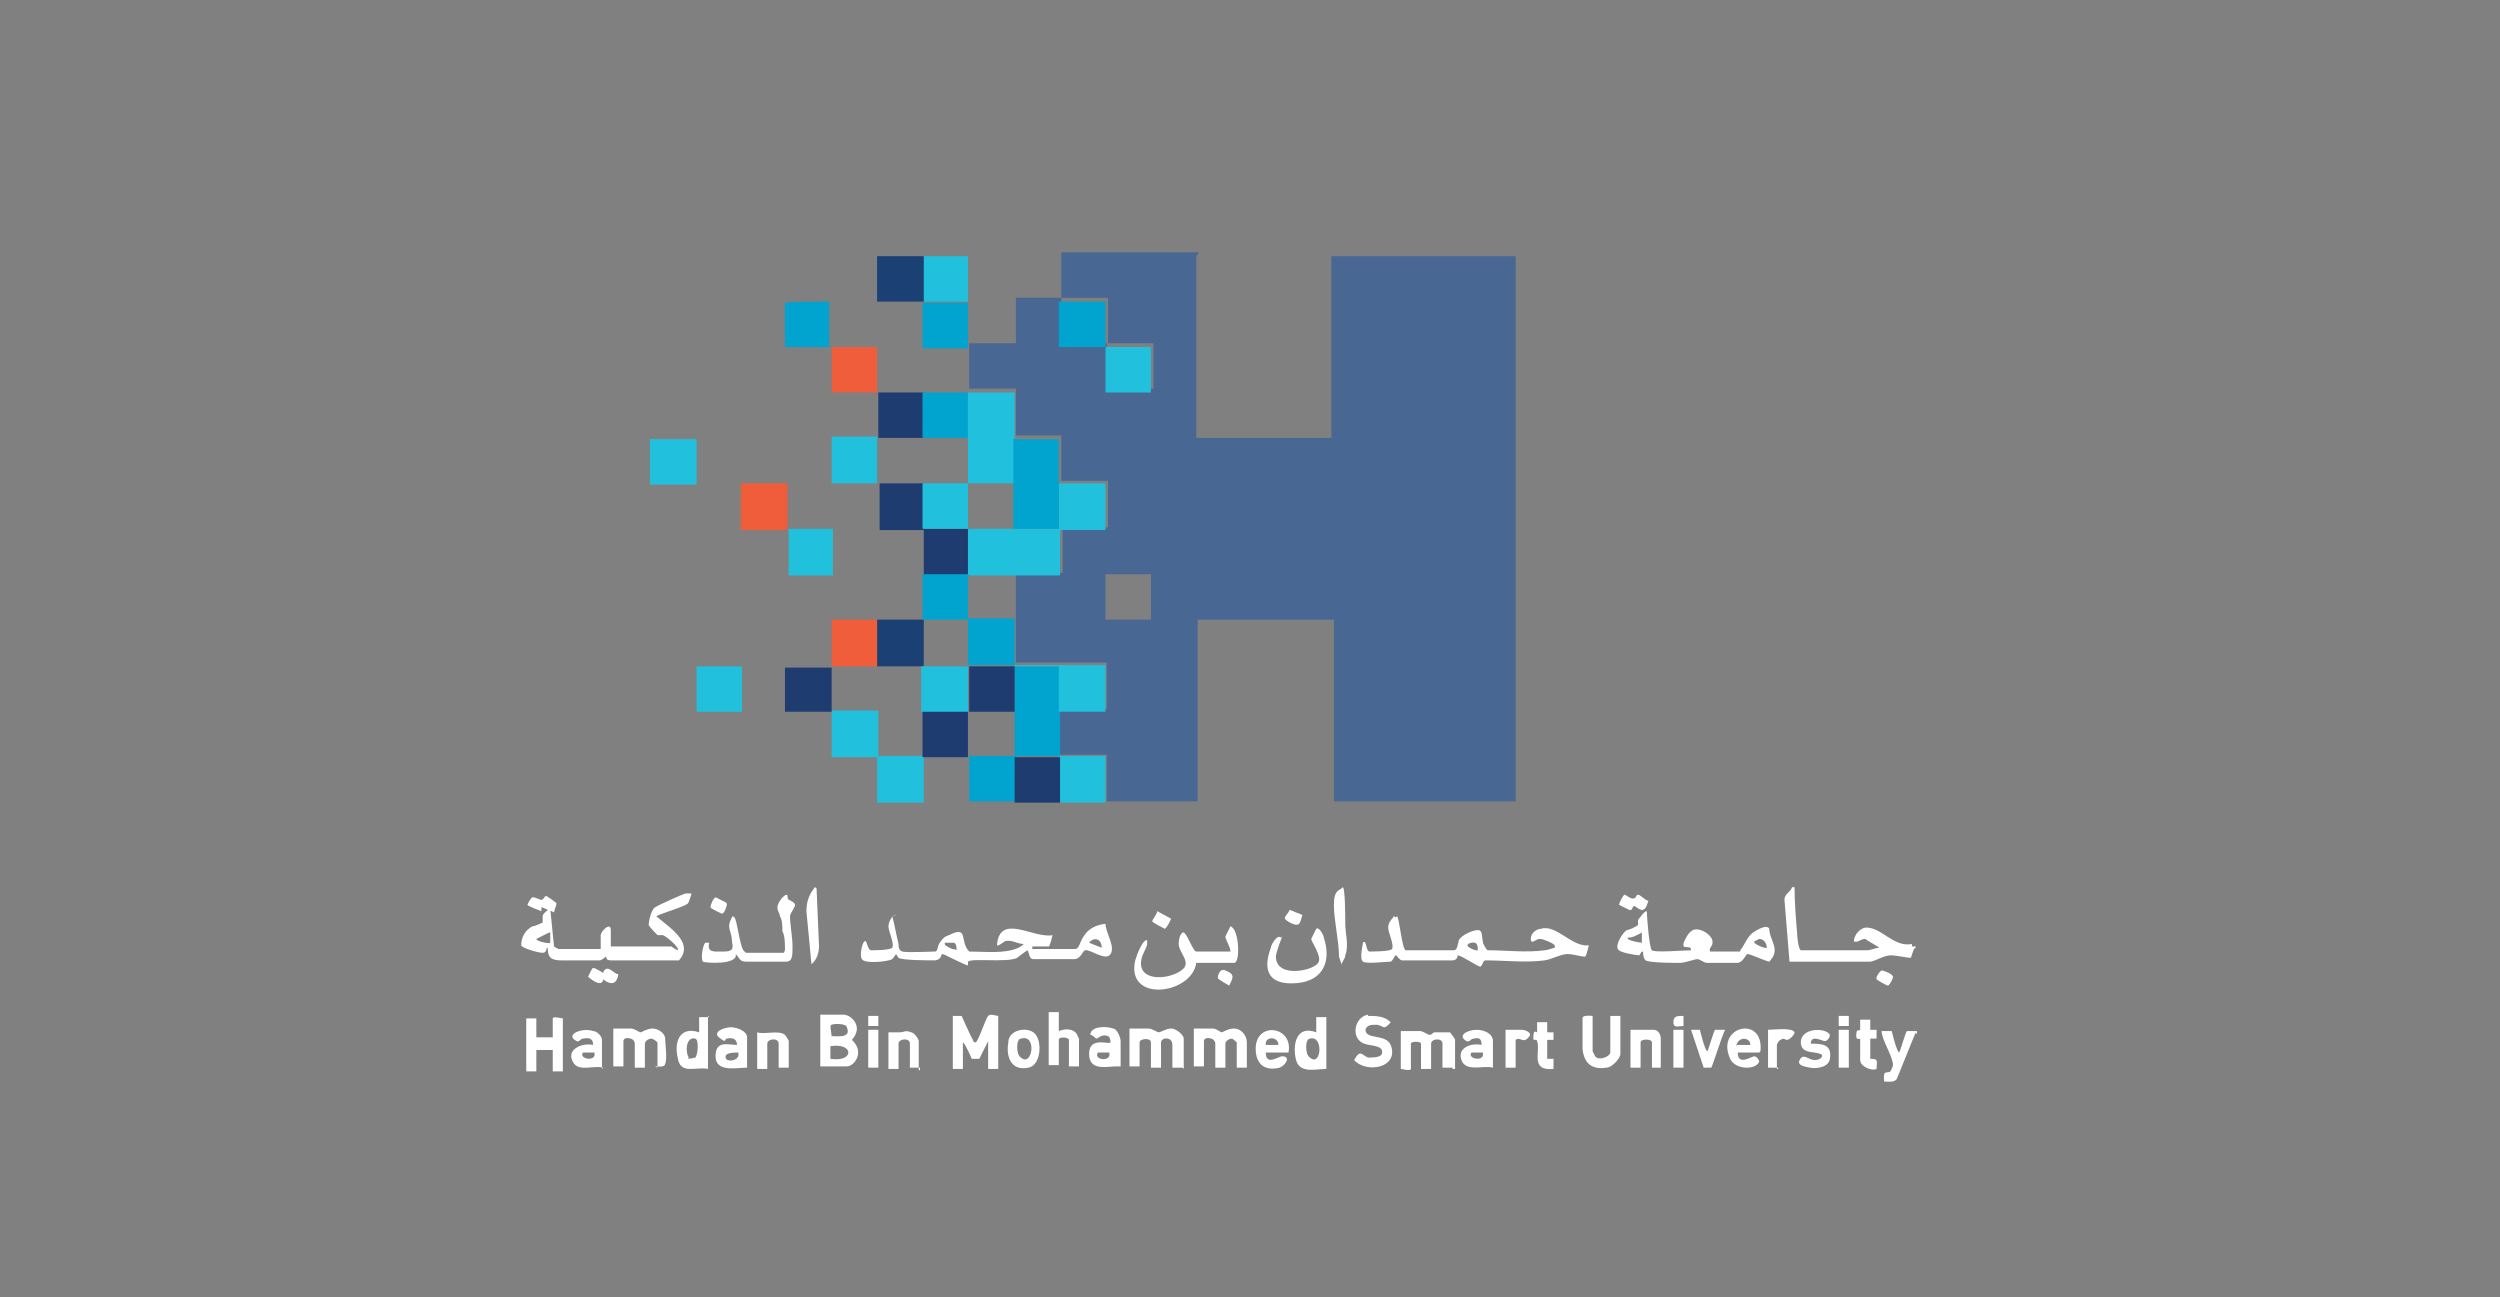 <?xml version="1.0" encoding="UTF-8"?>
<svg id="Layer_1" xmlns="http://www.w3.org/2000/svg" version="1.1" viewBox="0 0 198.1 102.8">
  <rect x="0" y="0" width="198.1" height="102.8" fill="#808080" stroke="none"/>
  <!-- Generator: Adobe Illustrator 29.1.0, SVG Export Plug-In . SVG Version: 2.1.0 Build 142)  -->
  <defs>
    <style>
      .st0 {
        fill: #00a4ce;
      }

      .st1 {
        fill: #1e3c70;
      }

      .st2 {
        fill: #fff;
      }

      .st3 {
        fill: #21c0dc;
      }

      .st4 {
        fill: #1b4074;
      }

      .st5 {
        fill: #486793;
      }

      .st6 {
        fill: #f05d3b;
      }
    </style>
  </defs>
  <path class="st5" d="M94.8,20.3v14.4h10.7v-14.4h14.6v43.2h-14.4v-14.4h-10.8v14.4h-7.2v-3.7h-3.7v-3.6h3.7v-3.7h-7.2v-7.1h3.7v-3.6h3.6v-3.7h-3.7v-3.6h-3.6v-3.7h-3.7v-3.6h3.7v-3.6h3.6v3.6h3.6v3.6h3.7v-3.6h-3.6v-3.6h-3.7v-3.6h10.9l-.2.3ZM91.2,45.5h-3.6v3.6h3.6v-3.6Z"/>
  <path class="st2" d="M151.8,75.1c-.2,0-.3.7-.4.8-.3,0-1.1-.2-1.6-.2s-1.3.5-1.6.5h-6.4l-.4-4.9c0-.5.5-.6.6-1h.2c0,1.2.1,2.4.2,3.6,0,.3.1,1.3.3,1.4.1,0,.4,0,.6,0,1.2,0,3.4,0,4.6,0,.4,0,.7-.2,1-.2.1,0-1-.6-1.1-.7-.4,0-.5.3-.9.2,0-.5.5-1.1,1-1.1,1.2,0,2.2,1.6,3.6,1.3v.2h.3Z"/>
  <path class="st3" d="M76.7,20.3v3.6h-3.6v-3.6h3.6Z"/>
  <rect class="st4" x="69.5" y="20.3" width="3.7" height="3.6"/>
  <path class="st2" d="M151.8,81.8l-1.5,3.7c-.2.3-.7.2-1,.2-.1-1,.2-.6.5-.8,0,0,.2-.4.2-.5,0-.7-.9-2-.9-2.7h.8s.4,1.7.6,1.7c.1-.2.5-1.6.6-1.7h.8v.2h-.1Z"/>
  <path class="st2" d="M70.7,72.6c.2.7.3,1.4.5,2.2,0,.2,0,.5.3.6s2.4,0,2.6,0,.2-.4.3-.6c.2-.3.4-.6.8-.7,1.6-.8.8.5,1.6,1.3,1.3,0,2.8.2,3.9-.3,0,0,.4-.2.4-.3-.5,0-1-.4-1.5-.2,0,0-.5.4-.6.3.2-2.6,2.9-.5,4.4-.8,0,0-.2.9-.3.9h-1.3v.2h3.4c.3,0,.4-.6.6-.9.4-.7,1-1,1.8-1.1,0,.7.8,1.8.4,2.4s-1.6-.4-2-.3c-.2,0-.3.6-.8.7h-3.3c-.4,0-.3-.5-.5-.7,0,0-.7.5-.8.6-.8.4-3.6,0-3.9.3v.3c-.2,0-1.9-.9-2-.9-.2,0,0,.4-.6.5-.5,0-2.6,0-2.9-.2l-.2-.3s-.2.3-.3.4c-.3.2-2.2.4-2.4,0-.2-.2,0-1.3.2-1.4.2-.2.2.6.5.7.3,0,1.5,0,1.7-.2.2-.3-.3-1.3-.3-1.7s.4-1,.6-.9M87.3,75.1c0-.7-.6-.9-1-.4l1,.4ZM75.8,75.3c0-.2,0-.5-.2-.6,0,0-.6,0-.7,0s0,.2,0,.2.6.4.7.3"/>
  <path class="st3" d="M65.9,56.3h3.7v3.6h3.6v3.7h-3.7v-3.6h-3.6v-3.7"/>
  <path class="st1" d="M73.2,38.3v3.6h3.6v3.7h-3.6v-3.6h-3.5s0-.2,0-.3c0-1,0-2.3,0-3.4h3.7"/>
  <path class="st2" d="M110.7,72.6c.2.2.4,2.7.7,2.7h3.8c.3,0,.3-.5.4-.8.2-.4,1.1-.8,1.5-.8s.3.5.4.9c0,.2.3.7.4.7,1.4,0,3.1.2,4.5,0,.2,0,.7-.2.8-.2v-.2c-.2-.2-.9-.5-1.2-.5s-.7.5-.7,0,.5-.8.8-.8c1.2-.4,2.5,1.5,3.8,1.3,0,0-.2.9-.3.9-.4,0-.9-.2-1.4-.2s-1.2.4-1.8.5c-1.5.2-3.2,0-4.7,0-.2,0-.2.4-.4.5-.2,0-1.5-.9-1.8-.9,0,0,0,.4-.4.4h-4c-.2,0-.4-.4-.5-.4s-.2.4-.4.5c-.4,0-1.9.2-2.2,0-.3-.2,0-1.4,0-1.5.3-.3.2.6.5.7.2,0,1.7,0,1.8-.2.2-.3-.3-1.3-.3-1.7s.3-.7.4-.8c0,0,0-.2.2,0M117.1,75.3c0-.3,0-.7-.5-.6-.9.2.4.7.5.6"/>
  <path class="st2" d="M53.7,75.3c.2-.2-1-1.2-1.2-1.2h-.4s-.6-.6-.7-.8c0-.3.2-1.2.5-1.4.3-.2,2.1-1,2.4-1.1h.5s-.2.7-.3.8c-.4.3-1.9.7-2.5,1l1.1.9c.8.7,1.6,1.6.7,2.6h-5.4c-.4,0-.3-.2-.4-.3,0,0-.3.3-.5.3h-3c-.8,0-1.1-.2-1.1-1-.2,0,0,.4-.4.4s-1.7-.4-1.7-.6c0-.6.3-1.2.9-1.5.2,0,.8-.3.8-.3,0,0,0-.3,0-.5,0-.2.4-.5.6-.6l.3,3s.3.2.4.2h3.3c0-.3,0-.8,0-1.1,0-.3.8-1.1.8-.4v1.3h0c0,0,4.8,0,4.8,0h0l.3.2ZM43.5,73.9l-1,.5c0,.2,1,.4,1.1.3v-.8h0Z"/>
  <path class="st2" d="M137.9,75.3c.4-.5.5-1,1-1.4.3-.2,1.1-.7,1.3-.3,0,.8.7,1.4.3,2.2,0,0-.2.3-.3.4-.2,0-1.5-.6-1.7-.6s-.3.6-.8.7h-2.4c-.3,0-.6-.3-.8-.3s-1,.3-1.4.3-2.4,0-2.7-.2c-.2-.2-.2-.5-.2-.7-.2,0-.2.2-.3.3-.2,0-1.6-.2-1.7-.5-.2-.4.4-1.3.7-1.5.2,0,.8-.3.9-.4v-.4c0,0,.7-1,.7-.6s.2,2.9.4,3c.2.2,2.6,0,3.1,0,0-.5-.7,0-.6-.5,0-.2.4-.9.6-1,.5-.5,1.8.3,1.7.9,0,.3-.3.4-.2.7h2.5-.1ZM130.1,74.7v-.8c-.4.2-.7.4-1.1.4-.2.2.9.4,1.1.4M140,75.1c0-.3-.2-.7-.6-.7l-.4.2c-.1.2.9.6,1,.5"/>
  <path class="st3" d="M83.9,59.9h3.7v3.7h-3.7v-3.6h-3.6c0,0,.3,0,.4,0h3.1"/>
  <path class="st4" d="M73.2,49.1v3.7h-3.7v-3.7h3.7"/>
  <path class="st1" d="M73.2,31.1v3.6h-3.6v-3.6h3.7"/>
  <polygon class="st6" points="62.3 42 58.7 42 58.7 38.3 62.4 38.3 62.4 41.9 62.3 42"/>
  <path class="st0" d="M65.9,27.5h-3.7v-3.5h0c0-.1,3.5-.1,3.5-.1v3.6"/>
  <path class="st3" d="M62.4,41.9h3.6v3.7h-3.5s0-.2,0-.3c0-1,0-2.2,0-3.3h0Z"/>
  <path class="st1" d="M65.9,52.7h0v3.7h-3.7v-3.5s.2,0,.3,0c1,0,2.3,0,3.4,0"/>
  <path class="st3" d="M69.5,34.7h0v3.6h-3.6v-3.7h3.6Z"/>
  <path class="st0" d="M80.4,52.8h3.6v7.1h-3.5v3.6h-3.7v-3.6h3.6v-7.1h0Z"/>
  <path class="st6" d="M69.5,49.1v3.7h-3.6v-3.7h3.6"/>
  <path class="st1" d="M76.7,56.3v3.7h-3.6v-3.7h3.6Z"/>
  <rect class="st3" x="51.5" y="34.8" width="3.7" height="3.6"/>
  <path class="st0" d="M76.7,31.1v3.6h-3.6v-3.6h3.5"/>
  <path class="st2" d="M94.8,76.2c-.2,2.5-5.3,3.3-4.9.2,0-.3.6-2,1-1.9,0,0,0,.2,0,.3,0,.2-.3.7-.4,1-.6,2,2,1.9,3.1,1.1.9-.6-.2-1.4-.2-2.1s.3-.9.3-.9c.3-.2.8,1.5,1.1,1.5h2.7c0-.4-.4-.9-.4-1.2l.4-.8c.7.2.8,2.9.3,2.9h-3.3.2Z"/>
  <rect class="st3" x="55.2" y="52.8" width="3.6" height="3.6"/>
  <path class="st0" d="M80.4,49.1v3.6h-3.7v-3.7h3.7Z"/>
  <path class="st0" d="M76.7,45.5v3.6h-3.6v-3.6h3.6Z"/>
  <path class="st0" d="M76.7,24v3.6h-3.6v-3.6h3.6Z"/>
  <path class="st1" d="M80.4,60h3.6v3.6h-3.6v-3.5h0"/>
  <path class="st6" d="M65.9,27.5h3.6v3.6h-3.6v-3.6"/>
  <path class="st2" d="M62.2,75.3s0,0,0-.2c0-.2,0-1-.2-1.3,0-.4,0-.9-.2-1.2,0-.2-.2-.4-.2-.7s.4-.9.7-1c.2,0,0,.2.2.4,0,0,.5.2.5.4s-.4.7-.4.9c0,.6.2,1.7.2,2.4s0,1.2-.5,1.2h-3.2c-.5,0-.5-.3-.8-.6.2.9-2.5.7-2.6.6-.2-.2,0-1.4.2-1.5h.3c-.2.8.4.7,1,.7s1,0,.8-.8c0-.9-.5-1,0-1.9,0,0,0-.2.2,0,.2.2.4,2.1.7,2.6l.2.2h3Z"/>
  <path class="st2" d="M75.4,80.5h.8c0,0,.7,1.6.9,1.9,0,0,0,.2.2.2s.8-1.9,1-2.1.6,0,.8,0v4.2h-.8v-2.2l-.7,1.4h-.6s-.5-1.2-.7-1.3v2.1h-.8v-4.2h-.1Z"/>
  <path class="st2" d="M65,84.6v-4.2h1.8c.6,0,1.1.6,1.1,1.1s-.4.9-.4.9c0,0,.5.4.5,1s-.5,1.1-.9,1.1h-2.1ZM65.8,82.1c.5,0,1.7.2,1.3-.7,0-.3-1-.3-1.2-.2-.2,0,0,.7,0,.9M65.8,83.9c1.9.3,1.9-1.3,0-1v1Z"/>
  <path class="st2" d="M98.8,84.6h-.8v-2s-.3-.3-.4-.3c-.2,0-.5.2-.5.4v1.9h-.8v-1.9c0-.5-.9-.6-.9-.2v2h-.8v-3h.9c.2,0,.3,0,.6,0s.6.3.7.3.5-.3,1-.3,1,.5,1,1.1v1.9h0v.2Z"/>
  <path class="st2" d="M52.1,84.6v-2s-.3-.3-.5-.3-.5.2-.5.4v1.9h-.8v-1.9c0-.5-.9-.6-.9-.2v2h-.8v-3h.9c.2,0,.3,0,.5,0,.3,0,.6.3.8.3,0,0,.5-.3.9-.3s.9.3,1,.7c0,.4.2,1.8,0,2.1,0,.3-.6.2-.8.2"/>
  <path class="st2" d="M115.1,84.6h-.8v-1.9c0-.5-.9-.4-.9,0v2c-.2,0-.8,0-.8,0v-2c0-.2-.8-.2-.8,0v2c0,.2-.7,0-.8,0v-3h.9c.3,0,.4,0,.6,0,.3,0,.6.3.8.3s.2-.2.4-.2c.4,0,.8,0,1.2,0,0,0,.4.5.4.6v2.3h-.2Z"/>
  <path class="st2" d="M93.7,84.6h-.8v-1.8c0-.7-.9-.6-.9-.2v2h-.8v-2c0-.4-.9-.3-.9,0v1.9h-.8v-3h.9c.2,0,.3,0,.6,0s.7.3.8.3c.2,0,.6-.3,1-.3s1,.5,1,.8v2.2h0v.2Z"/>
  <path class="st2" d="M42.5,80.5v1.7h1.3v-1.5c0-.2.7,0,.8,0v4.2h-.8v-1.7h-1.3v1.7h-.8v-4.2h.8Z"/>
  <path class="st2" d="M101.6,74.2s-.5,1.3-.5,1.6c0,1.8,3.2,1.1,3.4.4.2-.5-.6-1.6-.6-1.8l.4-.8c.2-.2.6.5.6.7.6,1.8,0,3.4-2.1,3.6-2.2.2-2.8-.9-2.1-2.8,0-.2.5-1.1.8-.8"/>
  <path class="st2" d="M126.2,80.5v2.8l.2.4c.3.4,1.2,0,1.2-.3v-2.9h.8v3c0,.4-.7,1.1-1.1,1.1-1.2.2-1.8-.4-1.9-1.5v-2.4c0-.3.6-.2.8-.2"/>
  <path class="st2" d="M108.4,80.5c.6,0,1.3,0,1.8.5-.6.7-.5.3-1.1.2-.4,0-.8,0-.9.4,0,.8,1.6.3,2,1.2.7,1.8-1.9,2.3-2.9,1.2.5-.9.6-.4,1.1-.2.4,0,1,0,1.1-.3.2-.7-.9-.6-1.4-.8-1.1-.4-.8-2.1.3-2.3"/>
  <path class="st2" d="M105.1,80.5v4.2c-.8,0-2.1.4-2.4-.7-.3-1.2,0-2.8,1.6-2.2v-1.2h.8ZM103.8,82.3c-.4,0-.4,1.3,0,1.5.9.8,1.1-1.8,0-1.5"/>
  <path class="st2" d="M56.1,80.5v4.2c-1-.2-2.2.5-2.4-.9-.3-1.3.2-2.5,1.7-2v-1.2h.8,0ZM54.5,83.8c0,.2.5,0,.6,0,.2-.2.3-1.4,0-1.5-.8-.2-.8,1.2-.5,1.5"/>
  <path class="st2" d="M83.9,80.5v1.2c.5-.2,1.1-.2,1.4.2l.2.4v2.2h-.8v-2.1c0-.2-.8-.3-.8,0v2h-.8v-4.2h.8v.3Z"/>
  <path class="st2" d="M118.3,84.6c-.7-.2-1.9.3-2.4-.4-.6-1.1.6-1.6,1.5-1.4,0-.5-.2-.6-.6-.5-.3,0-.3.3-.6.2-.8-.5.2-.9.8-.9s1.3.3,1.3.9v2.2h0ZM117.5,83.4c-.3,0-.7,0-.9,0-.4.5,1.1.8.9,0"/>
  <path class="st2" d="M88.8,84.5s-.2,0-.3,0c-.8,0-2.2.4-2.2-1s1.6-.7,1.7-.9c0,0,0-.4-.2-.5-.5-.2-.8.2-.9.2s-.3-.3-.5-.3c0-.7,1.3-.7,1.8-.5.3,0,.6.7.6,1v1.8M87.9,83.4h-.9c-.4.6,1.1.8.9,0"/>
  <path class="st2" d="M47.8,84.6c-.7-.2-1.8.3-2.3-.3-.8-1.1.6-1.7,1.5-1.5,0-.5-.3-.6-.8-.5-.2,0-.3.3-.5.2-1-.5.4-1.1,1.3-.8.3,0,.7.4.7.7v2.3h0ZM47.1,83.4c-.3,0-.7,0-.9,0-.4.5,1.1.8.9,0"/>
  <path class="st2" d="M59.2,84.6c-.8,0-2.5.4-2.5-.9s1-.9,1.7-.9c0-.5-.4-.6-.8-.5-.2,0,0,.4-.5,0-.8-.5.3-.9.8-.9s1.3.3,1.3.8v2.3h0ZM58.5,83.4c-.3,0-1.1,0-1,.4,0,.4,1.2.3,1-.4"/>
  <path class="st2" d="M102,83.4h-1.7c0,1.1,1,.3,1.3.3.7,0,.3.7-.2.9-1.2.3-1.9-.3-1.9-1.5,0-2.2,3-1.8,2.6.3M101.3,82.8c0-.7-1.1-.7-1,0h1Z"/>
  <path class="st2" d="M139.4,83.4h-1.7c0,1.1,1.1.3,1.3.3s.4.3.4.4c-.2.7-1.9.7-2.3-.2-1.2-2.6,2.7-3.5,2.4-.6M138.7,82.8c0-.6-.9-.7-1.1,0,0,.2,0,0,.1,0h1"/>
  <path class="st2" d="M72.9,84.6h-.8v-1.9c0-.5-.9-.4-.9,0v2c-.2,0-.8,0-.8,0v-2.9h.9c.4,0,.4-.2.9,0,.2,0,.6.5.6.7v2.3h.1Z"/>
  <path class="st2" d="M62.5,84.6h-.8v-1.9c0-.5-.9-.4-.9,0v2c-.2,0-.8,0-.8,0v-2.9c.6.2,1.7-.2,2.2.2,0,0,.3.4.3.5v2.3h0Z"/>
  <path class="st2" d="M131.7,84.6h-.8v-2c0-.3-.9-.3-.9,0v2h-.8v-3c.5,0,1.3,0,1.8,0s.6.5.6.7v2.3h0Z"/>
  <path class="st2" d="M143.4,82.7c.9,0,1.8,0,1.6,1.2-.1.7-1.1.8-1.6.7s-1-.2-.8-.6c.3-.6.7,0,1.2,0s.8-.4.4-.5c-.5-.2-1.4,0-1.5-.8-.1-1.3,2-1.3,2.3-.7,0,.2-.2.5-.4.5s-1.2-.6-1.1.3"/>
  <path class="st2" d="M82,81.9c.6.6.5,2.5-.5,2.7-1.4.3-1.8-.9-1.6-2,0-1,1.5-1.3,2.1-.7M80.9,82.3c-.4,0-.4,1.3,0,1.5.9.8,1.3-1.9,0-1.5"/>
  <path class="st2" d="M134.7,81.6s.4,1.7.6,1.7c.1-.2.5-1.6.6-1.7h.8c-.2.3-1,2.9-1.1,3h-.6l-1-3h.8"/>
  <path class="st2" d="M147.4,82.3s-.4.2-.3-.4c0-.4.3-.2.3-.3v-.8h.8v.8h.5v.7h-.5v1.6c.7,0,.5.2.5.8-.4.2-1.3-.2-1.3-.7v-1.6"/>
  <path class="st2" d="M64.7,70.3l.2,4.7c0,.5-.2,1.1-.6,1.4l-.4-4.2c0-.7.2-1.3.6-1.8,0,0,0-.2.2,0"/>
  <path class="st2" d="M106.3,76.4l-.2-.6c0-1.3-.4-2.8-.4-4.1s.5-1.1.7-1.4c.2,0,.2,2.6.2,2.9,0,.8.3,1.7,0,2.5,0,.3-.3.5-.3.8"/>
  <path class="st2" d="M122.6,83.9h.5v.8c-1.9.2-1-1.4-1.3-2.2,0-.2-.3,0-.3-.2,0-.8.2-.5.3-.5v-.8h.8v.8h.5v.6c0,0-.5,0-.5,0v1.6"/>
  <path class="st2" d="M119.1,81.6h.9c.2,0,.4,0,.6,0s.8.2.6.5c-.5.7-.7,0-1.1.3v.2c0,0,0,2,0,2h-.8v-3h0Z"/>
  <path class="st2" d="M140.9,84.6h-.8v-3c.5,0,1.9-.2,2.1.2,0,.2-.4.6-.6.6s-.2-.2-.5,0c-.1,0-.3.3-.3.4v1.9h.1Z"/>
  <rect class="st2" x="145.7" y="81.6" width=".8" height="3"/>
  <rect class="st2" x="68.8" y="81.6" width=".8" height="3"/>
  <rect class="st2" x="132.6" y="81.6" width=".8" height="3"/>
  <path class="st2" d="M49,77.2c-.2,1.3-1.2.4-1.2.4,0,0,0,.3-.3.3s-.8-.4-.9-.5c0,0,.3-.7.4-.7.2,0,.8.4.8.4,0,0,0-.2.2-.3.3-.2.7.4,1,.4"/>
  <path class="st2" d="M130.6,71.4c-.3,1.3-.9.4-1.1.4s-.1.4-.4.3l-.8-.4c0-.2.3-.7.4-.8.2,0,.4.3.7.3s.2-.3.4-.3.6.5.9.5"/>
  <path class="st2" d="M43.7,72.2c-.2,0-.6-.3-.8-.3,0,0,0,.3,0,.3s-1.1-.4-1.1-.5.3-.6.4-.6c.3,0,.5.2.7.2s.2-.3.4-.3c0,0,.8.5.8.6s-.2.6-.2.7"/>
  <path class="st2" d="M91.7,72.2l1.1.6c0,0-.3.7-.5.8,0,0-1-.5-1-.6s.4-.6.4-.8"/>
  <path class="st2" d="M103.2,72.5c-.2.7-.2,1-1,.6-.7-.4-.3-.4,0-1l1,.4Z"/>
  <path class="st2" d="M57.6,71.6c0,.2-.2.8-.4.8,0,0-.9-.4-.9-.5,0-.2.2-.7.4-.8l.8.4"/>
  <path class="st2" d="M97.4,78.1s-.9-.5-.9-.6c0-.3.2-.8.6-.6.8.3.6.6.3,1.2"/>
  <path class="st2" d="M149.1,76.9c.2,0,.9.3.9.5s-.3.7-.4.7-.8-.4-.9-.5.2-.6.4-.7"/>
  <rect class="st2" x="145.7" y="80.5" width=".8" height=".8"/>
  <rect class="st2" x="68.8" y="80.5" width=".8" height=".8"/>
  <path class="st2" d="M133.4,80.5v.8c-.4,0-.8.2-.8-.3s.3-.5.8-.5"/>
  <path class="st3" d="M73.2,31.2h0Z"/>
  <path class="st3" d="M76.7,38.3v3.6h7.2v-3.6h3.7v3.7h-3.6v3.6h-7.3v-3.7h-3.6v-3.6h3.6Z"/>
  <path class="st3" d="M76.7,31.1h3.7v3.6h3.6-3.6v3.6h-3.7s0-7.2,0-7.2Z"/>
  <path class="st0" d="M83.9,34.8v7.1h-3.6v-7.1h3.6Z"/>
  <path class="st0" d="M83.9,23.9h3.7v3.6h3.6-3.6v3.6-3.6h-3.7v-3.6Z"/>
  <path class="st3" d="M80.4,52.7h7.2v3.7h-3.7v-3.6h-7.1c0,0,.3,0,.5,0h3"/>
  <rect class="st3" x="87.6" y="27.5" width="3.6" height="3.6"/>
  <path class="st3" d="M80.4,63.4v-3.3,3.3"/>
  <path class="st3" d="M76.7,52.8h0v3.6h-3.7v-3.6h3.6"/>
  <path class="st1" d="M80.4,52.8v3.6h-3.6v-3.6h3.6"/>
</svg>